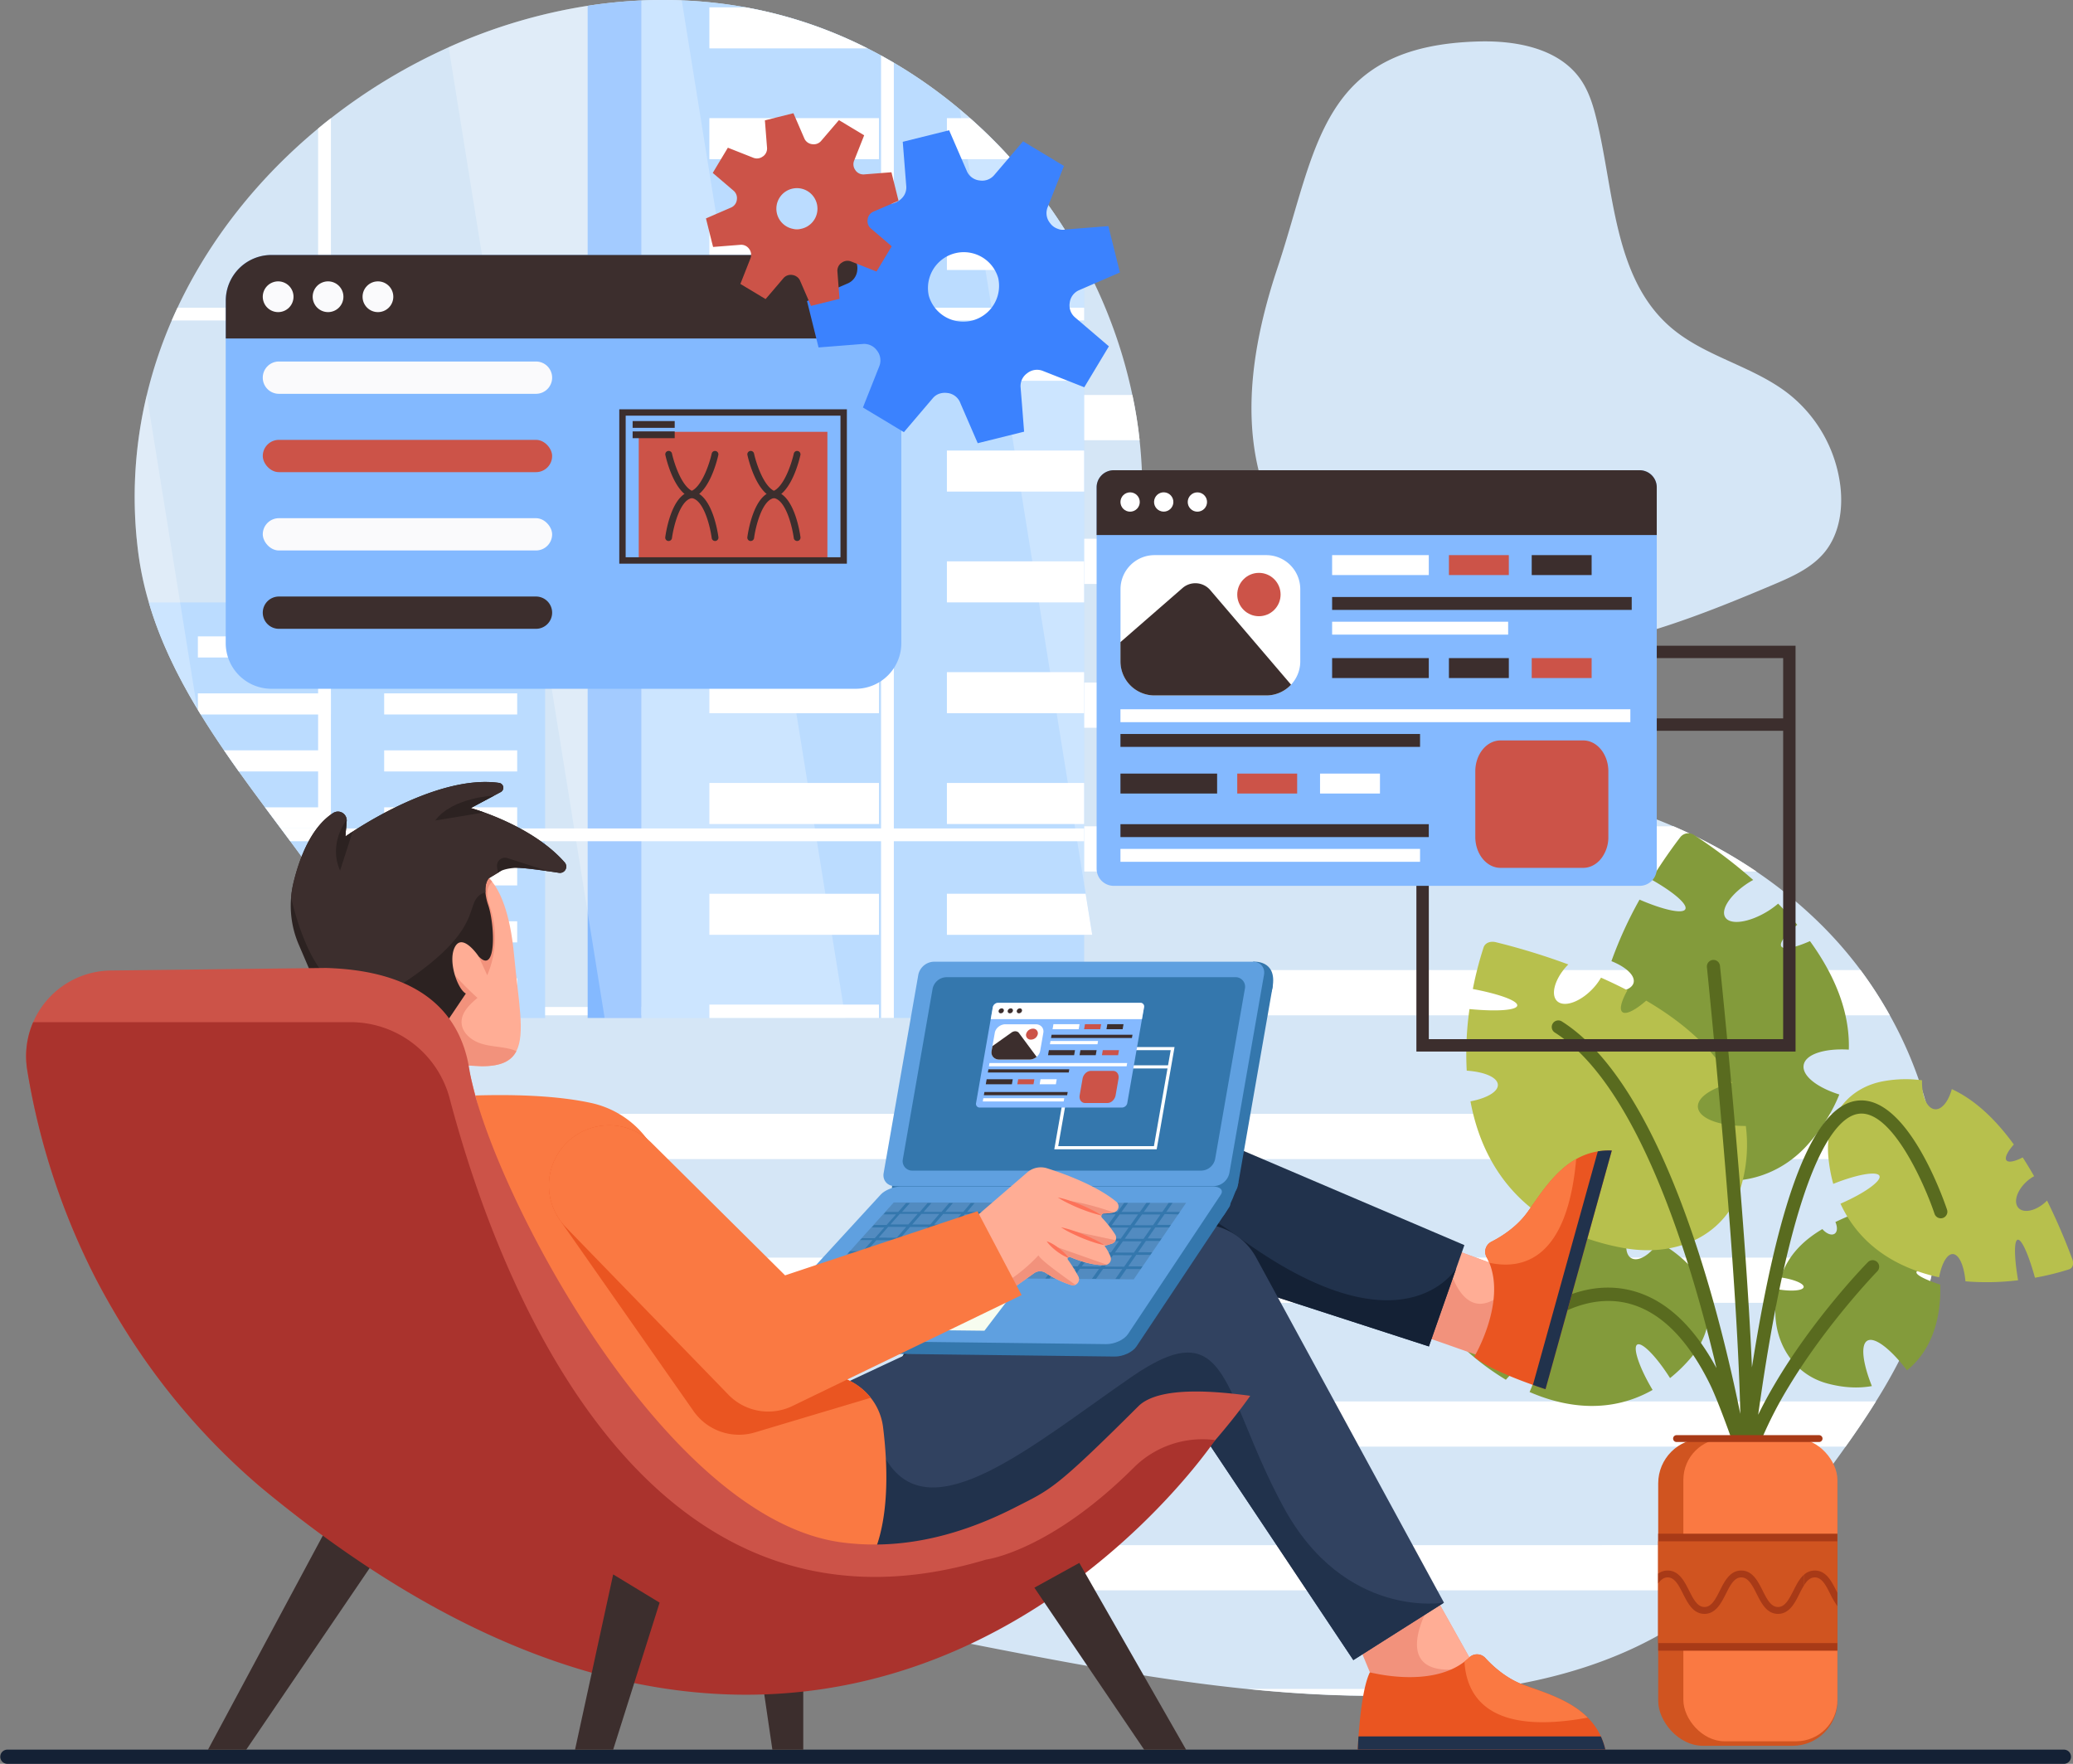 <svg id="Layer_1" data-name="Layer 1" xmlns="http://www.w3.org/2000/svg" viewBox="0 0 1696.14 1442.94"><rect x="0" y="0" width="1696.14" height="1442.94" fill="#808080" stroke="none"/><defs><style>.cls-1{fill:#142135;}.cls-2{fill:#d5e6f6;}.cls-3{fill:#fff;}.cls-4{fill:#bbdcff;}.cls-5{fill:#84b9ff;}.cls-6{opacity:0.25;}.cls-7{fill:#839b3b;}.cls-8{fill:#b7c04d;}.cls-9{fill:#596b1f;}.cls-10{fill:#d05420;}.cls-11{fill:#fa7942;}.cls-12{fill:#a83a17;}.cls-13{fill:#83b9ff;}.cls-14{fill:#3c2e2d;}.cls-15{fill:#fafafc;}.cls-16{fill:#cc5348;}.cls-17{fill:#f2927c;}.cls-18{fill:#ffad95;}.cls-19{fill:#21324c;}.cls-20{fill:#314260;}.cls-21{fill:#2c2221;}.cls-22{fill:#ea5521;}.cls-23{fill:#3477ad;}.cls-24{fill:#5fa0e0;}.cls-25{fill:#528bc0;}.cls-26{fill:#f7fcef;}.cls-27{fill:#fd7259;}.cls-28{fill:#aa332d;}.cls-29{fill:#3b82fe;}</style></defs><g id="Designing_UI-UX_Webpage" data-name="Designing UI-UX Webpage"><g id="Background"><path class="cls-1" d="M32.73,1596.47H1715.88a5.81,5.81,0,0,0,0-11.61H32.73a5.81,5.81,0,0,0,0,11.61Z" transform="translate(-26.93 -153.53)"/><path class="cls-2" d="M138.79,594.27c.29,3.08.63,6.16,1,9.25a259.84,259.84,0,0,0,4.93,27.75c1.18,5.08,2.5,10.09,4,15.07,6.66,22.75,16.11,44.48,27.4,65.55,3.86,7.23,7.95,14.38,12.21,21.47l.54.89c.76,1.26,1.52,2.52,2.3,3.77q3.35,5.44,6.82,10.86,6,9.3,12.29,18.49,5.92,8.67,12.08,17.27c7,9.82,14.2,19.59,21.45,29.35q5.76,7.77,11.56,15.51l1.31,1.75,7.78,10.46q7,9.42,13.92,18.89c1.43,2,2.85,3.93,4.26,5.89q2.32,3.21,4.62,6.43l3.5,5q3.52,5,7,10a618,618,0,0,1,36.54,59.25q3.64,6.87,7,13.83,2.46,5,4.76,10.16,1.41,3.1,2.75,6.23,1.46,3.38,2.82,6.78c1.52,3.71,2.95,7.45,4.32,11.22.63,1.7,1.23,3.41,1.82,5.12q3,8.53,5.39,17.27c.58,2,1.12,4.07,1.65,6.12,2,7.69,3.61,15.43,5,23.23q1.54,8.6,2.72,17.26c0,.13,0,.27.05.4,1.33,9.61,2.38,19.26,3.31,29q.39,4,.75,8c.28,3.08.55,6.15.82,9.23.85,9.79,1.68,19.58,2.63,29.35q.85,8.64,1.86,17.26c1,8.3,2.15,16.56,3.57,24.78.26,1.53.54,3.06.82,4.58q1.59,8.67,3.65,17.26l.27,1.11c.18.73.36,1.46.55,2.19.58,2.3,1.19,4.61,1.84,6.9q.71,2.47,1.44,4.95a269.74,269.74,0,0,0,13.1,34.43,295.39,295.39,0,0,0,26.6,46.2,338.24,338.24,0,0,0,30,37c30.11,32.28,66.47,59.42,105.27,80.62,2.39,1.31,4.8,2.6,7.21,3.86a594.21,594.21,0,0,0,76.47,33.13c62.89,22.42,129.21,36.1,195,48.84,66.15,12.82,132.8,25,199.78,31.78,44.46,4.52,89.07,6.68,133.78,5.1,20.69-.73,41.51-2.33,62.15-5.1,54.89-7.35,108.48-23,154.93-52.53a324.72,324.72,0,0,0,37.57-28.09,432.29,432.29,0,0,0,37.66-37c19.5-21.47,37.34-44.66,54.38-68.08q4.55-6.24,9-12.54c8.59-12.1,17-24.4,24.82-37a438.15,438.15,0,0,0,25.41-46.2,310.69,310.69,0,0,0,13.76-34.43q1.65-5,3.1-10c.18-.62.35-1.23.52-1.85a255.36,255.36,0,0,0,5.67-25.14,276.11,276.11,0,0,0,1.8-80.62,301.53,301.53,0,0,0-6.85-37,328.86,328.86,0,0,0-32-80.62,339.43,339.43,0,0,0-23.92-37A329.66,329.66,0,0,0,1515,908a369,369,0,0,0-51-41.47,410.79,410.79,0,0,0-67.84-37c-56.86-24.54-119.39-37.27-181.42-39.11-69.34-2.06-149.83,4-202-35.85q-3.51-2.68-6.86-5.66a117.38,117.38,0,0,1-14-14.8A119.16,119.16,0,0,1,978,711.89a138.8,138.8,0,0,1-8.44-22.13c-5.36-18.47-7.46-38.24-8.16-58.49-.43-12.22-.35-24.62-.17-37,.24-16.79.65-33.55.22-49.83Q961,529,959.35,513.65q-2-18.64-5.92-37a401.3,401.3,0,0,0-18-61q-2-5.25-4.16-10.44-3.91-9.47-8.31-18.72-2.9-6.12-6-12.14-5.67-11.08-12-21.81-3.5-5.94-7.19-11.77a427.47,427.47,0,0,0-43.32-57.07,417.7,417.7,0,0,0-33.88-33.58q-4.19-3.71-8.48-7.29a399.86,399.86,0,0,0-53.82-38q-5.17-3-10.46-5.93-5.49-3-11.07-5.83a371.84,371.84,0,0,0-35.66-15.76,361,361,0,0,0-64.14-17.81,374.58,374.58,0,0,0-52.16-5.69q-16.5-.66-33,.1a406.71,406.71,0,0,0-44,4.37A443.52,443.52,0,0,0,394,192.19a467.23,467.23,0,0,0-96.34,58.07q-5.3,4.11-10.46,8.41c-48.51,40.19-88.57,90.13-115.06,146.59q-2.44,5.17-4.71,10.44a369.85,369.85,0,0,0-20.41,61,356.47,356.47,0,0,0-8.25,117.61Z" transform="translate(-26.93 -153.53)"/><path class="cls-3" d="M905,476.66v37h54.39q-2-18.64-5.92-37Z" transform="translate(-26.93 -153.53)"/><path class="cls-3" d="M905,594.27v37h56.45c-.43-12.22-.35-24.62-.17-37Z" transform="translate(-26.93 -153.53)"/><path class="cls-3" d="M905,711.89v37H1005.9a117.38,117.38,0,0,1-14-14.8A119.16,119.16,0,0,1,978,711.89Z" transform="translate(-26.93 -153.53)"/><path class="cls-3" d="M905,829.5v37h559.09a410.79,410.79,0,0,0-67.84-37Z" transform="translate(-26.93 -153.53)"/><path class="cls-3" d="M348.78,977.33c.54,1.26,1.08,2.52,1.6,3.79.41,1,.82,2,1.22,3H1573.17a339.43,339.43,0,0,0-23.92-37H905v30.22Z" transform="translate(-26.93 -153.53)"/><path class="cls-3" d="M372.56,1064.73c1.33,9.61,2.38,19.26,3.31,29q.39,4,.75,8H1612a301.53,301.53,0,0,0-6.85-37Z" transform="translate(-26.93 -153.53)"/><path class="cls-3" d="M385.5,1182.34c.26,1.53.54,3.06.82,4.58q1.59,8.67,3.65,17.26l.27,1.11c.18.73.36,1.46.55,2.19.58,2.3,1.19,4.61,1.84,6.9q.71,2.47,1.44,4.95H1601q1.65-5,3.1-10c.18-.62.35-1.23.52-1.85a255.36,255.36,0,0,0,5.67-25.14Z" transform="translate(-26.93 -153.53)"/><path class="cls-3" d="M433.77,1300a338.24,338.24,0,0,0,30,37H1537c8.59-12.1,17-24.4,24.82-37Z" transform="translate(-26.93 -153.53)"/><path class="cls-3" d="M569.05,1417.57c2.39,1.31,4.8,2.6,7.21,3.86a594.21,594.21,0,0,0,76.47,33.13H1435.9a432.29,432.29,0,0,0,37.66-37Z" transform="translate(-26.93 -153.53)"/><path class="cls-3" d="M1047.47,1535.18c44.46,4.52,89.07,6.68,133.78,5.1,20.69-.73,41.51-2.33,62.15-5.1Z" transform="translate(-26.93 -153.53)"/><path class="cls-4" d="M551.77,153.94V986.33H911.5c.83-1.09,1.65-2.17,2.46-3.26q2.87-3.84,5.64-7.71H914V918.28h6.66l-5.39-33.57-1.27-7.9V374.4h3c-1-1.93-2-3.84-3-5.75q-7.56-14.22-16.19-27.83a427.47,427.47,0,0,0-43.32-57.07,417.7,417.7,0,0,0-33.88-33.58q-4.19-3.71-8.48-7.29a399.86,399.86,0,0,0-53.82-38q-5.17-3-10.46-5.93-5.49-3-11.07-5.83a371.84,371.84,0,0,0-35.66-15.76,361,361,0,0,0-64.14-17.81,374.58,374.58,0,0,0-52.16-5.69Q568.28,153.18,551.77,153.94Z" transform="translate(-26.93 -153.53)"/><path class="cls-5" d="M507.75,158.31v828h44V153.94A406.71,406.71,0,0,0,507.75,158.31Z" transform="translate(-26.93 -153.53)"/><path class="cls-3" d="M607.35,159.53V193.1H736.74a371.84,371.84,0,0,0-35.66-15.76,361,361,0,0,0-64.14-17.81Z" transform="translate(-26.93 -153.53)"/><rect class="cls-3" x="580.41" y="96.64" width="138.77" height="33.57"/><path class="cls-3" d="M801.7,250.17v33.58h52.75a417.7,417.7,0,0,0-33.88-33.58Z" transform="translate(-26.93 -153.53)"/><rect class="cls-3" x="580.41" y="187.29" width="138.77" height="33.57"/><path class="cls-3" d="M801.7,340.82V374.4H917c-1-1.93-2-3.84-3-5.75q-7.56-14.22-16.19-27.83Z" transform="translate(-26.93 -153.53)"/><rect class="cls-3" x="580.41" y="277.93" width="138.77" height="33.57"/><rect class="cls-3" x="774.76" y="277.93" width="112.26" height="33.57"/><rect class="cls-3" x="580.41" y="368.58" width="138.77" height="33.57"/><rect class="cls-3" x="774.76" y="368.58" width="112.26" height="33.57"/><rect class="cls-3" x="580.41" y="459.23" width="138.77" height="33.57"/><rect class="cls-3" x="774.76" y="459.23" width="112.26" height="33.57"/><rect class="cls-3" x="580.41" y="549.88" width="138.77" height="33.57"/><rect class="cls-3" x="774.76" y="549.87" width="112.26" height="33.58"/><rect class="cls-3" x="580.41" y="640.53" width="138.77" height="33.57"/><rect class="cls-3" x="774.76" y="640.52" width="112.26" height="33.57"/><rect class="cls-3" x="580.41" y="731.17" width="138.77" height="33.57"/><polygon class="cls-3" points="774.76 731.17 774.76 764.74 893.68 764.74 888.29 731.17 774.76 731.17"/><rect class="cls-3" x="580.41" y="821.82" width="138.77" height="10.97"/><path class="cls-3" d="M801.71,975.36v11H911.5c.83-1.09,1.65-2.17,2.46-3.26q2.87-3.84,5.64-7.71Z" transform="translate(-26.93 -153.53)"/><path class="cls-4" d="M148.68,646.34c8.95,30.55,22.92,59.27,39.61,87l.54.89c.76,1.26,1.52,2.52,2.3,3.77,6.07,9.89,12.47,19.66,19.11,29.35q5.92,8.67,12.08,17.27c7,9.82,14.2,19.59,21.45,29.35q6.4,8.64,12.87,17.26l7.78,10.46q7,9.42,13.92,18.89,4.47,6.15,8.88,12.32l3.5,5q3.52,5,7,10c16.26,23.64,31.28,47.81,43.59,73.08q2.46,5,4.76,10.16,3.42,7.54,6.47,15.23H472.93v-340Z" transform="translate(-26.93 -153.53)"/><rect class="cls-3" x="161.9" y="520.6" width="108.84" height="17.27"/><rect class="cls-3" x="314.33" y="520.6" width="108.84" height="17.27"/><path class="cls-3" d="M188.83,720.75v13.5c.76,1.26,1.52,2.52,2.3,3.77H297.67V720.75Z" transform="translate(-26.93 -153.53)"/><rect class="cls-3" x="314.33" y="567.22" width="108.84" height="17.27"/><path class="cls-3" d="M210.24,767.37q5.92,8.67,12.08,17.27h75.35V767.37Z" transform="translate(-26.93 -153.53)"/><rect class="cls-3" x="314.33" y="613.84" width="108.84" height="17.27"/><path class="cls-3" d="M243.77,814q6.4,8.64,12.87,17.26h41V814Z" transform="translate(-26.93 -153.53)"/><rect class="cls-3" x="314.33" y="660.45" width="108.84" height="17.27"/><path class="cls-3" d="M278.34,860.6q4.47,6.15,8.88,12.32l3.5,5h6.95V860.6Z" transform="translate(-26.93 -153.53)"/><rect class="cls-3" x="314.33" y="707.07" width="108.84" height="17.27"/><rect class="cls-3" x="314.33" y="753.68" width="108.84" height="17.27"/><path class="cls-3" d="M341.27,953.83v7.11q2.46,5,4.76,10.16H450.11V953.83Z" transform="translate(-26.93 -153.53)"/><g class="cls-6"><path class="cls-3" d="M139.79,603.52a265.73,265.73,0,0,0,8.89,42.82c8.95,30.55,22.92,59.27,39.61,87l-14-87L147,476.66A356.54,356.54,0,0,0,139.79,603.52Z" transform="translate(-26.93 -153.53)"/></g><g class="cls-6"><path class="cls-3" d="M394,192.19l34.24,213.07,1.67,10.44L467,646.34l5.93,36.91,23.78,148,1.69,10.46,9.35,58.21,13.89,86.41H718.57l-1.76-11-9.17-57.08-5.4-33.57-6.91-43-1.68-10.46-.58-3.62-5.4-33.57L678.5,737l-5.4-33.58-9.17-57.07-5.39-33.57-9.18-57.08L644,522.12,634.8,465l-5.4-33.57-2.53-15.77-1.68-10.44-5-30.86-5.4-33.58-30.05-187q-16.5-.66-33,.1a406.71,406.71,0,0,0-44,4.37A443.52,443.52,0,0,0,394,192.19Z" transform="translate(-26.93 -153.53)"/></g><g class="cls-6"><path class="cls-3" d="M812.09,242.88l1.17,7.29,5.4,33.58,9.17,57.07,5.4,33.58,5,30.86,1.67,10.44,2.54,15.77L847.79,465,857,522.12l5.4,33.57,9.17,57.08,5.4,33.57,9.17,57.07L891.49,737l9.17,57.07,5.4,33.57.58,3.62,1.68,10.46,5.64,35.1V374.4h3c-1-1.93-2-3.84-3-5.75q-7.56-14.22-16.19-27.83a427.47,427.47,0,0,0-43.32-57.07,417.7,417.7,0,0,0-33.88-33.58Q816.39,246.46,812.09,242.88Z" transform="translate(-26.93 -153.53)"/></g><path class="cls-3" d="M287.22,831.25H256.64l7.78,10.46h22.8v31.21l3.5,5q3.52,5,7,10V841.71H747.81V986.33h10.46V841.71H914V831.25H758.27V415.7H914V405.26H758.27V204.86q-5.17-3-10.46-5.93V405.26H297.68v-155q-5.3,4.11-10.46,8.41V405.26H172.16q-2.44,5.17-4.71,10.44H287.22ZM297.68,415.7H747.81V831.25H297.68Z" transform="translate(-26.93 -153.53)"/><path class="cls-2" d="M1124,641.76c48.13,39.26,114.25,50.91,176,44.24s120.39-29.87,177.6-54.06c15.65-6.61,31.92-13.81,42.56-27.06,11.7-14.6,14.72-34.6,12.63-53.19A113.83,113.83,0,0,0,1490,475.43c-29.4-22.82-68.9-30.24-96.86-54.8-46-40.41-45.47-110.34-60-169.83-2.77-11.36-6.31-22.77-13-32.36-17.61-25.25-52.16-31.78-82.93-31-130.58,3.29-132.52,87.64-165.11,185.45C1040.31,468.34,1034.61,568.87,1124,641.76Z" transform="translate(-26.93 -153.53)"/></g><g id="Plant_1" data-name="Plant 1"><path class="cls-7" d="M1363.64,957c.94-5.82-6.71-12.58-18.23-17.18a331.67,331.67,0,0,1,23-50.33c19.78,8.54,35.76,12,37.53,7.68C1407.62,893,1395.74,883,1378,873c9.57-15.51,18.36-27.55,23.56-34.34a8.4,8.4,0,0,1,11.52-2,426.45,426.45,0,0,1,48.34,36.75c-.77.42-1.55.81-2.32,1.28-15.26,9.28-24.52,22.28-20.69,29.05s19.29,4.73,34.54-4.54a70.71,70.71,0,0,0,8.87-6.43c5.33,5.48,10.58,11.26,15.62,17.3-9.43,7.89-14.75,14.63-13.07,17.6,1.79,3.17,11.08,1.23,23.49-4.23,19,26.2,32.79,56.5,31.78,88.76-20.22-1.21-36,3.93-37,13.07-1,8.6,11.33,18,29.22,23.63-5.14,12.9-13,26-24.13,39.08-28.29,33.3-73.29,41.07-111.11,19.19a153.8,153.8,0,0,1-23.41-16.5c19.17-17.08,31.85-34.1,28.47-38.37s-22.4,6.25-42.29,23.71l-.38.35c-27.66-33-29.81-73.18-21-111.34C1351.8,966.33,1362.62,963.27,1363.64,957Z" transform="translate(-26.93 -153.53)"/><path class="cls-7" d="M1279.45,1269.72c-4.59-1.59-12.69,3.64-20.41,12.54a211.17,211.17,0,0,1-34.42-25.88c14.12-13.9,22.28-25.07,19.41-26.92s-14.78,5.41-29.4,17.18a215.82,215.82,0,0,1-18.65-22c-1.82-2.49-.6-5.94,2.9-8.3a502.49,502.49,0,0,1,44.7-26.74,15,15,0,0,0,.23,1.6c2.2,10.81,9.23,18.53,15.55,16.88s9.16-11.78,6.58-22.32a31.1,31.1,0,0,0-2.2-6.08c5.41-2.47,11-4.83,16.57-7,3.24,6.4,6.76,10.36,9.33,9.72,2.73-.67,3.59-6.33,2.7-14,22.49-7.43,45.89-11.32,67.66-7.12-4.08,10.91-3.08,20.47,3.23,22.15,6,1.59,14.43-4.39,20.76-13.75a100.74,100.74,0,0,1,24.33,18.22c21.15,21.15,23,52,1.74,76.81a123.53,123.53,0,0,1-16.68,16.19c-11.11-17.52-22.72-29.42-26.72-27.47s1.09,18.09,12.21,36.79l.24.37c-33.93,19.21-69.85,15.11-100.68,1.69C1283.83,1280.77,1284.46,1271.44,1279.45,1269.72Z" transform="translate(-26.93 -153.53)"/><path class="cls-7" d="M1528,1162.82c2.38-1.57,2.46-5.54.66-9.59a227.9,227.9,0,0,1,25.3-10.34c4.43,7.19,9.72,12.39,12.23,11.36s1.12-7.36-2.47-14.55c9.84-3.06,18.45-5.27,23.61-6.5,2.86-.69,5.64,0,6.67,1.7a145.45,145.45,0,0,1,12.33,26.92c-.69-.09-1.38-.19-2.1-.25-13.44-1.25-24.19.82-25.14,4.6s8.56,8.59,22.49,10.64a87.3,87.3,0,0,0,9.29.84,144.09,144.09,0,0,1,2.64,14.93c-11.06-1-18.15-.47-18.53,1.64-.43,2.29,7,6.1,19.46,10.23.83,25.36-5.73,52.83-27.18,70.09-14.17-18.39-27-27.77-32.67-24.1-5.27,3.43-3.72,17.79,3.91,37-11.13,2-23.35,1.38-36.37-2.11-28.54-7.65-43.87-34.61-42.54-61.93a105,105,0,0,1,1.79-15.18c10.55,1.91,20.45,1.28,21.27-1.61s-7.93-6.54-18.53-8l-.2,0C1490,1180,1503,1167.89,1518,1159,1521.2,1162.69,1525.37,1164.52,1528,1162.82Z" transform="translate(-26.93 -153.53)"/><path class="cls-8" d="M1625.85,1179.64c4.66,1.4,8.17,10.37,9.23,22.1a211.73,211.73,0,0,0,43.06-.86c-3.33-19.54-3.42-33.37,0-33.2,3.25.17,8.83,13,13.81,31.13a215.41,215.41,0,0,0,28-6.92c2.93-1,4-4.47,2.5-8.43a501.73,501.73,0,0,0-20.63-47.82c-.36.39-.71.79-1.12,1.16-8.11,7.48-18.32,9.64-22.49,4.6s-.53-14.91,7.72-22a30.72,30.72,0,0,1,5.34-3.65c-3-5.17-6.07-10.32-9.36-15.37-6.37,3.3-11.54,4.45-13.25,2.44s.79-7.24,6-13c-13.9-19.17-30.62-36-50.74-45.33-3.06,11.24-9.46,18.4-15.56,16.08-5.76-2.19-9.14-12-8.81-23.29a100.49,100.49,0,0,0-30.39.55c-29.52,4.8-49.05,28.75-46.32,61.31a124.68,124.68,0,0,0,4.07,22.88c19.26-7.73,35.63-10.59,37.74-6.67s-11.46,14-31.42,22.7c-.14.07-.27.11-.41.17,16.3,35.42,47.84,53.1,80.69,60.23C1615.84,1186.05,1620.78,1178.11,1625.85,1179.64Z" transform="translate(-26.93 -153.53)"/><path class="cls-8" d="M1252.3,1039.78c-1.52-5.54-11.92-9.48-25.28-10.37a258.44,258.44,0,0,1,2.25-50.39c22.52,2.18,39.2,1,39.1-3.11-.11-3.94-15.45-9.35-36.35-13.3a289,289,0,0,1,8.78-34c1.2-3.64,5.34-5.42,10-4.3a546.2,546.2,0,0,1,59.35,18.22c-.53.52-1.07,1-1.58,1.59-10.12,11.26-13.26,24.34-6.85,29s19.9-.9,29.88-12.38a48,48,0,0,0,5.28-7.42c7.18,3.18,14.43,6.63,21.62,10.36-5,8.85-6.89,15.81-4,17.87,3,2.2,10.62-1.78,19.37-9.43,29,17,55.51,39.13,70.24,67.39-18.92,4.57-30.86,13.6-27.37,22.13,3.31,8.1,19.38,13.12,38.63,13a121.15,121.15,0,0,1-2.37,43.8c-9.55,41.73-49.64,65.09-98.78,55.85a196.78,196.78,0,0,1-32-8.76c11.33-23.75,15.93-44.69,10.54-47.76s-19.56,13.41-31.72,37.57c-.09.17-.16.33-.24.49-43.77-23.9-63.55-62.62-70.71-101.32C1244.44,1051.79,1254,1045.84,1252.3,1039.78Z" transform="translate(-26.93 -153.53)"/><path class="cls-9" d="M1283.65,1228.21c1.54-1.29,38.48-31.45,82.23-17.78,25.43,7.92,47.34,28.79,65.49,62.32-21.95-92.91-64.88-231.66-132.16-274.45a5.38,5.38,0,1,1,5.78-9.07c75,47.66,119.67,202.23,140.54,295.93,2,8.93,3.77,17.32,5.31,25-.14-7.89-.4-16.28-.75-25-4.77-127.85-26.29-337.61-26.54-340.33a5.37,5.37,0,1,1,10.68-1.12c1.12,10.73,20.66,201.44,26.15,328.39,22.48-142.94,51-214.56,86.68-218.22,40.27-4,69.71,79.62,72.94,89.19a5.39,5.39,0,0,1-10.22,3.44c-7.78-23.2-33.42-82-59.82-82a13,13,0,0,0-1.79.11c-18,1.86-50.64,34.64-79,220.87-1.22,8.18-2.47,16.64-3.69,25.43,4.12-8.47,8.64-16.79,13.41-24.86,31.77-54.08,73.91-97.54,76.38-100a5.36,5.36,0,1,1,7.68,7.49c-.58.61-40.81,42.11-72.08,93.71a331.6,331.6,0,0,0-22.39,43.22h-24.9c-1.75-5.07-11.68-32.54-17.41-44.22-17.53-35.76-38.73-57.71-63.44-65.45-38.08-11.94-71.9,15.49-72.22,15.78a5.39,5.39,0,0,1-6.89-8.29Z" transform="translate(-26.93 -153.53)"/><rect class="cls-10" x="1356.75" y="1176.86" width="146.63" height="251.33" rx="36.66"/><rect class="cls-11" x="1377.34" y="1176.86" width="126.04" height="247.63" rx="33.74"/><path class="cls-12" d="M1515.32,1333.19H1398.68a2.8,2.8,0,0,1,0-5.6h116.64a2.8,2.8,0,0,1,0,5.6Z" transform="translate(-26.93 -153.53)"/><rect class="cls-12" x="1356.74" y="1254.68" width="146.65" height="95.71"/><rect class="cls-10" x="1356.74" y="1260.9" width="146.65" height="83.26"/><path class="cls-12" d="M1530.29,1456.63v10.81a66.26,66.26,0,0,1-5.93-10.12c-3.47-6.89-6.75-13.37-12.54-13.37-3.79,0-6.53,2.78-8.9,6.62v-8.76a13.08,13.08,0,0,1,8.9-3.47c9.26,0,13.68,8.76,17.56,16.47C1529.7,1455.4,1530,1456,1530.29,1456.63Z" transform="translate(-26.93 -153.53)"/><path class="cls-12" d="M1502.92,1441.81v8.76a70.35,70.35,0,0,0-3.65,6.75c-3.88,7.71-8.3,16.47-17.56,16.47s-13.64-8.76-17.52-16.47c-3.47-6.89-6.75-13.37-12.55-13.37s-9.08,6.48-12.54,13.37c-3.93,7.71-8.31,16.47-17.57,16.47s-13.64-8.76-17.56-16.47c-3.47-6.89-6.75-13.37-12.55-13.37-3.19,0-5.61,2-7.75,4.88v-7.94a12.79,12.79,0,0,1,7.75-2.55c9.26,0,13.64,8.76,17.57,16.47,3.46,6.89,6.75,13.36,12.54,13.36s9.08-6.47,12.55-13.36c3.88-7.71,8.3-16.47,17.56-16.47s13.64,8.76,17.52,16.47c3.47,6.89,6.75,13.36,12.55,13.36s9.07-6.47,12.59-13.36C1496.67,1450.11,1499.18,1445,1502.92,1441.81Z" transform="translate(-26.93 -153.53)"/></g><g id="Popup_2" data-name="Popup 2"><path class="cls-13" d="M764.41,399.51V679.63A37.39,37.39,0,0,1,727,717h-478a37.39,37.39,0,0,1-37.39-37.4V399.51a37.39,37.39,0,0,1,37.39-37.39H727A37.39,37.39,0,0,1,764.41,399.51Z" transform="translate(-26.93 -153.53)"/><path class="cls-14" d="M764.41,399.51v30.94H211.67V399.51a37.39,37.39,0,0,1,37.39-37.39H727A37.39,37.39,0,0,1,764.41,399.51Z" transform="translate(-26.93 -153.53)"/><path class="cls-15" d="M465.48,475.69H255.14a13.21,13.21,0,0,1-13.21-13.21h0a13.21,13.21,0,0,1,13.21-13.21H465.48a13.21,13.21,0,0,1,13.21,13.21h0A13.21,13.21,0,0,1,465.48,475.69Z" transform="translate(-26.93 -153.53)"/><rect class="cls-16" x="215" y="359.83" width="236.76" height="26.42" rx="13.21"/><rect class="cls-15" x="215" y="423.91" width="236.76" height="26.42" rx="13.21"/><path class="cls-14" d="M465.48,667.94H255.14a13.2,13.2,0,0,1-13.21-13.2h0a13.2,13.2,0,0,1,13.21-13.21H465.48a13.2,13.2,0,0,1,13.21,13.21h0A13.2,13.2,0,0,1,465.48,667.94Z" transform="translate(-26.93 -153.53)"/><rect class="cls-16" x="522.62" y="353.26" width="154.37" height="103.25"/><path class="cls-14" d="M719.85,614.64H533.63V488.35H719.85Zm-181-5.24H714.61V493.59H538.87Z" transform="translate(-26.93 -153.53)"/><rect class="cls-14" x="517.62" y="344.46" width="34.42" height="5.54"/><rect class="cls-14" x="517.62" y="352.92" width="34.42" height="5.54"/><path class="cls-14" d="M612,596.1a2.76,2.76,0,0,1-2.74-2.41c-1.09-8.23-6-30.13-15.74-32.59-14.87-3.77-21.49-32.19-22.2-35.42a2.77,2.77,0,0,1,5.41-1.18c1.72,7.84,8.34,28.75,18.15,31.24,15,3.81,19.42,33.82,19.87,37.23a2.78,2.78,0,0,1-2.38,3.11Z" transform="translate(-26.93 -153.53)"/><path class="cls-14" d="M574,596.1l-.37,0a2.78,2.78,0,0,1-2.38-3.11c.45-3.41,4.84-33.42,19.87-37.23,9.82-2.49,16.43-23.4,18.15-31.24a2.77,2.77,0,0,1,5.41,1.18c-.71,3.23-7.32,31.65-22.2,35.42-9.69,2.46-14.64,24.36-15.74,32.59A2.76,2.76,0,0,1,574,596.1Z" transform="translate(-26.93 -153.53)"/><path class="cls-14" d="M679.14,596.1a2.76,2.76,0,0,1-2.74-2.41c-1.1-8.23-6-30.13-15.74-32.59-14.88-3.77-21.5-32.19-22.2-35.42a2.77,2.77,0,0,1,5.41-1.18c1.72,7.84,8.33,28.75,18.15,31.24,15,3.81,19.42,33.82,19.87,37.23a2.78,2.78,0,0,1-2.39,3.11Z" transform="translate(-26.93 -153.53)"/><path class="cls-14" d="M641.17,596.1l-.37,0a2.77,2.77,0,0,1-2.38-3.11c.45-3.41,4.83-33.42,19.87-37.23,9.83-2.5,16.43-23.4,18.15-31.24a2.77,2.77,0,0,1,5.41,1.18c-.71,3.23-7.33,31.65-22.2,35.42-9.69,2.46-14.65,24.36-15.74,32.59A2.77,2.77,0,0,1,641.17,596.1Z" transform="translate(-26.93 -153.53)"/><circle class="cls-15" cx="254.51" cy="396.29" r="12.58" transform="translate(-159.21 -25.97) rotate(-22.5)"/><circle class="cls-15" cx="295.34" cy="396.29" r="12.58" transform="translate(-156.1 -10.35) rotate(-22.5)"/><circle class="cls-15" cx="336.16" cy="396.29" r="12.58" transform="translate(-208.69 200.24) rotate(-45)"/></g><g id="Popup_1" data-name="Popup 1"><path class="cls-14" d="M1485.92,691.91v311.73H1196V691.91h290m10.14-10.14H1185.83v332h310.23v-332Z" transform="translate(-26.93 -153.53)"/><rect class="cls-14" x="1161.89" y="587.69" width="298.99" height="10.14"/><path class="cls-5" d="M1382.5,552.21v312a14,14,0,0,1-14,14H938.19a14,14,0,0,1-14-14v-312a14,14,0,0,1,14-14H1368.5A14,14,0,0,1,1382.5,552.21Z" transform="translate(-26.93 -153.53)"/><path class="cls-3" d="M1090.82,635.52v59.07A27.89,27.89,0,0,1,1063,722.46h-91.4a27.86,27.86,0,0,1-27.86-27.87V635.52a27.86,27.86,0,0,1,27.86-27.86H1063A27.86,27.86,0,0,1,1090.82,635.52Z" transform="translate(-26.93 -153.53)"/><path class="cls-16" d="M1342.9,784.56V838.2a28.54,28.54,0,0,1-5.58,17.3c-3.75,4.93-9.1,8-15,8h-67.66c-11.39,0-20.63-11.33-20.63-25.31V784.56c0-14,9.24-25.3,20.63-25.3h67.66C1333.67,759.26,1342.9,770.58,1342.9,784.56Z" transform="translate(-26.93 -153.53)"/><path class="cls-14" d="M1083.28,713.64a27.7,27.7,0,0,1-20.32,8.82h-91.4A27.86,27.86,0,0,1,943.7,694.6V678.82c18-15.7,38.28-33.33,50.82-44.27a16,16,0,0,1,22.59,1.66Z" transform="translate(-26.93 -153.53)"/><circle class="cls-16" cx="1056.99" cy="639.91" r="17.73" transform="translate(-169.83 781.3) rotate(-45)"/><path class="cls-14" d="M1382.5,552.21v39H924.19v-39a14,14,0,0,1,14-14H1368.5A14,14,0,0,1,1382.5,552.21Z" transform="translate(-26.93 -153.53)"/><circle class="cls-3" cx="951.6" cy="564.21" r="7.9" transform="translate(-170.41 253.58) rotate(-22.5)"/><circle class="cls-3" cx="979.12" cy="564.21" r="7.9" transform="translate(178.12 1233.98) rotate(-76.72)"/><circle class="cls-3" cx="1006.64" cy="564.21" r="7.9" transform="translate(-131.05 723.53) rotate(-45)"/><rect class="cls-3" x="1089.95" y="454.13" width="79.09" height="16.31"/><rect class="cls-16" x="1185.51" y="454.13" width="49.02" height="16.31"/><rect class="cls-14" x="1253.26" y="454.13" width="49.02" height="16.31"/><rect class="cls-14" x="1089.95" y="538.38" width="79.09" height="16.31"/><rect class="cls-14" x="1185.51" y="538.38" width="49.02" height="16.31"/><rect class="cls-16" x="1253.26" y="538.38" width="49.02" height="16.31"/><rect class="cls-14" x="916.76" y="632.85" width="79.09" height="16.31"/><rect class="cls-16" x="1012.32" y="632.85" width="49.02" height="16.31"/><rect class="cls-3" x="1080.07" y="632.85" width="49.02" height="16.31"/><rect class="cls-14" x="916.76" y="674.24" width="252.28" height="10.55"/><rect class="cls-3" x="916.76" y="694.46" width="245.13" height="10.55"/><rect class="cls-3" x="916.76" y="580.23" width="417.21" height="10.55"/><rect class="cls-14" x="916.76" y="600.45" width="245.13" height="10.55"/><rect class="cls-14" x="1089.95" y="488.39" width="245.13" height="10.55"/><rect class="cls-3" x="1089.95" y="508.61" width="144.02" height="10.55"/></g><g id="Human"><path class="cls-17" d="M1263,1192.78a40.18,40.18,0,0,1-.59,13.13c-6.94,32.67-28.26,55.69-28.26,55.69L1195,1247.85l15.12-67.67h0l1.41-6.25Z" transform="translate(-26.93 -153.53)"/><path class="cls-18" d="M1263,1192.78a40.18,40.18,0,0,1-.59,13.13c-40.78,43.13-52.29-25.73-52.29-25.73h0l1.41-6.25Z" transform="translate(-26.93 -153.53)"/><path class="cls-19" d="M1225.1,1172.13l-6.67,19L1196.07,1255l-232.55-75.35s-4.94,31.06-16,71.13c-19.27,70-57.17,167.57-119.86,175-98.57,11.64-96.46-94.47-96.46-94.47L861.9,1070.76A52.5,52.5,0,0,1,929.44,1046Z" transform="translate(-26.93 -153.53)"/><path class="cls-1" d="M1218.43,1191.17,1196.07,1255l-232.55-75.35s-4.94,31.06-16,71.13l-78.36-20.49-8.58-21.48s43.34-143.68,178.83-43.92S1218.43,1191.17,1218.43,1191.17Z" transform="translate(-26.93 -153.53)"/><path class="cls-17" d="M1229.15,1509.4a40.11,40.11,0,0,1-9,9.58c-26.55,20.26-72.37,2.59-72.37,2.59l-6.1-14.68,55.55-41.49v0l5.13-3.82Z" transform="translate(-26.93 -153.53)"/><path class="cls-18" d="M1229.15,1509.4a40.11,40.11,0,0,1-9,9.58c-59,6.16-22.92-53.58-22.92-53.58v0l5.13-3.82Z" transform="translate(-26.93 -153.53)"/><path class="cls-20" d="M1208.4,1464.61l-74.17,47L998.55,1308.28s-174.65,160.8-259.19,108.8c-14.7-9-24.82-19-31.49-29.28-31.61-48.76,14.41-104.65,14.41-104.65l264.11-123.33a52.51,52.51,0,0,1,68.33,22.47Z" transform="translate(-26.93 -153.53)"/><path class="cls-19" d="M1208.4,1464.61l-74.17,47L998.55,1308.28s-174.65,160.8-259.19,108.8c-14.7-9-24.82-19-31.49-29.28,9.22-37.84,24.09-73.14,44.28-39.91,36.28,59.7,119.76-12.21,200.44-67.85s73.84,12.77,124.2,105.84S1208.4,1464.61,1208.4,1464.61Z" transform="translate(-26.93 -153.53)"/><path class="cls-11" d="M684.16,1464.58c-99.9,2.72-468.95-214.38-455.38-393.49,0,0,186.39-36,281.88-15.24a77.65,77.65,0,0,1,50.58,36.87c27.5,47.33,97,158.42,161,190.43A50.32,50.32,0,0,1,739.36,1297a48.2,48.2,0,0,1,10.09,24C755.61,1370.25,757.39,1462.58,684.16,1464.58Z" transform="translate(-26.93 -153.53)"/><path class="cls-18" d="M447.56,934.83c3.49,37.49,9.29,64.21,1.88,78.6-4.26,8.25-12.84,12.45-28.68,12.32l-11.09-.55,9.14,36.46-98.31,12.4L315,1030s-90.2-237,107.4-161.4c0,0,3.09,1.14,7.16,6.16C435.73,882.45,444.24,899.19,447.56,934.83Z" transform="translate(-26.93 -153.53)"/><path class="cls-17" d="M449.44,1013.43c-4.26,8.25-12.84,12.45-28.68,12.32l-11.09-.55,9.14,36.46-98.31,12.4L315,1030s-90.2-237,107.4-161.4c0,0,3.09,1.14,7.16,6.16a13.32,13.32,0,0,0-3.92,8.9c-.23,5.08,1.7,10,3.14,14.83a78.5,78.5,0,0,1-3.2,52.83l-10-21.69c-1.27-2.76-2.66-5.65-5.18-7.35-3-2-6.89-1.93-10.49-1.61-3.37.3-6.82.76-9.79,2.37s-5.39,4.63-5.37,8c0,3.15,2,5.89,4,8.33a273.63,273.63,0,0,0,28.84,30.51c-6.36,5.35-13.27,11.91-13,20.21.27,7.85,7.21,14,14.59,16.69s15.41,2.82,23.09,4.42A34.2,34.2,0,0,1,449.44,1013.43Z" transform="translate(-26.93 -153.53)"/><path class="cls-21" d="M484.3,867.56c-16.05-2.48-42.2-6.08-45.23-3.64a44,44,0,0,1-4.71,3.59L426.94,872s-3.35,3-2.8,11.4A42.62,42.62,0,0,0,426.42,894c5.55,16.6,6.82,57.51-7.91,41.85,0,0-12.79-19.13-19.16-8s1.8,34.8,8.74,38.47l-12.79,19a45.7,45.7,0,0,1-26.23,18.69l-57.8,15.31-39.94-93.14A80.37,80.37,0,0,1,267,875.9c4.87-20.28,14.4-45.69,32.58-57.31a7.17,7.17,0,0,1,11,6.67l-1.08,12.62S381.72,786.41,435.3,794a4,4,0,0,1,1.35,7.49l-24.58,13.09S461.8,828.08,489,859.1A5.16,5.16,0,0,1,484.3,867.56Z" transform="translate(-26.93 -153.53)"/><path class="cls-14" d="M484.3,867.56c-16.05-2.48-42.2-6.08-45.23-3.64a44,44,0,0,1-4.71,3.59L426.94,872s-3.35,3-2.8,11.4c-20.2,7,4.52,26.23-65.69,73.35-57.55,38.63-83.07-25.6-93.33-68.89A79.62,79.62,0,0,1,267,875.9c4.87-20.28,14.4-45.69,32.58-57.31a7.17,7.17,0,0,1,11,6.67l-1.08,12.62S381.72,786.41,435.3,794a4,4,0,0,1,1.35,7.49l-24.58,13.09S461.8,828.08,489,859.1A5.16,5.16,0,0,1,484.3,867.56Z" transform="translate(-26.93 -153.53)"/><path class="cls-21" d="M310.62,824.09s-15.46,19.26-5.44,41.63l10.27-31.83-5.92,4Z" transform="translate(-26.93 -153.53)"/><path class="cls-21" d="M431.25,804.36s-34.2,1.35-48.22,20.41l40-6.62-11-3.57Z" transform="translate(-26.93 -153.53)"/><path class="cls-21" d="M475.83,866.29l-33.72-10.76a6.55,6.55,0,0,0-8.47,7.23l.72,4.75S442.59,859.15,475.83,866.29Z" transform="translate(-26.93 -153.53)"/><path class="cls-22" d="M739.36,1297l-94.78,28.35a45.42,45.42,0,0,1-50.22-17.48L484.81,1151.31A49.21,49.21,0,0,1,556,1084.87a77.48,77.48,0,0,1,5.22,7.85c27.5,47.33,97,158.42,161,190.43A50.32,50.32,0,0,1,739.36,1297Z" transform="translate(-26.93 -153.53)"/><path class="cls-23" d="M1027,1134H766c-6,0-10.1-4.78-9.07-10.67L785.3,961.1a13.42,13.42,0,0,1,12.79-10.67h261c6,0,10.09,4.78,9.06,10.67l-28.36,162.23A13.43,13.43,0,0,1,1027,1134Z" transform="translate(-26.93 -153.53)"/><path class="cls-23" d="M939,1263.28l-282.12-3.45c-6.35-.08-8.16-3.77-4.08-8.21L754.49,1140.9c3.35-3.64,10.71-6.58,16.47-6.58h255.25c6,0,9,3,6.46,6.76l-75.93,114C953.69,1259.68,945.75,1263.36,939,1263.28Z" transform="translate(-26.93 -153.53)"/><path class="cls-23" d="M1040.24,1120.61s-4.11,15.28-11.46,26.3-9.56-13.15-9.56-13.15l12.45-13.15Z" transform="translate(-26.93 -153.53)"/><path class="cls-23" d="M1052.14,940.27s20-2,16,20.83S1052.14,940.27,1052.14,940.27Z" transform="translate(-26.93 -153.53)"/><path class="cls-24" d="M1020,1123.84h-261c-6,0-10.1-4.77-9.07-10.67l28.37-162.23a13.42,13.42,0,0,1,12.8-10.67h261c6,0,10.09,4.78,9.06,10.67l-28.36,162.23A13.41,13.41,0,0,1,1020,1123.84Z" transform="translate(-26.93 -153.53)"/><path class="cls-23" d="M1009.88,1111.17H773.66a7.78,7.78,0,0,1-8-9.41L790,962.36a11.84,11.84,0,0,1,11.29-9.42h236.22a7.79,7.79,0,0,1,8,9.42l-24.37,139.4A11.84,11.84,0,0,1,1009.88,1111.17Z" transform="translate(-26.93 -153.53)"/><g id="Popup_1-2" data-name="Popup 1"><path class="cls-3" d="M984.8,1012.63l-13.73,78.54h-78.3l13.74-78.54H984.8m3.19-2.55H904.21l-.44,2.55L890,1091.17l-.44,2.56h83.77l.45-2.56,13.73-78.54.45-2.55Z" transform="translate(-26.93 -153.53)"/><polygon class="cls-3" points="955.76 874.08 875.02 874.08 875.47 871.52 956.21 871.52 955.76 874.08"/><path class="cls-5" d="M963,977.44l-13.75,78.61a4.53,4.53,0,0,1-4.39,3.53H828.69a3,3,0,0,1-3.17-3.53l13.75-78.61a4.54,4.54,0,0,1,4.4-3.53h116.2A3,3,0,0,1,963,977.44Z" transform="translate(-26.93 -153.53)"/><path class="cls-3" d="M880.59,998.43l-2.6,14.88a8.24,8.24,0,0,1-2.87,4.8,9.18,9.18,0,0,1-5.88,2.22H844.56c-4.16,0-7-3.14-6.3-7l2.61-14.88c.67-3.88,4.59-7,8.75-7H874.3C878.45,991.41,881.27,994.55,880.59,998.43Z" transform="translate(-26.93 -153.53)"/><path class="cls-16" d="M942.1,1036l-2.36,13.52a8.32,8.32,0,0,1-2.27,4.36,6.36,6.36,0,0,1-4.42,2H914.78c-3.07,0-5.07-2.86-4.45-6.38l2.36-13.52c.62-3.52,3.61-6.37,6.69-6.37h18.27C940.72,1029.6,942.72,1032.45,942.1,1036Z" transform="translate(-26.93 -153.53)"/><path class="cls-14" d="M875.12,1018.11a9.18,9.18,0,0,1-5.88,2.22H844.56c-4.16,0-7-3.14-6.3-7l.7-4c5.57-4,11.81-8.4,15.67-11.16,2.06-1.47,4.77-1.28,6,.42Z" transform="translate(-26.93 -153.53)"/><path class="cls-16" d="M876.06,999.53a5.76,5.76,0,0,1-5.57,4.47,3.79,3.79,0,0,1-4-4.47,5.75,5.75,0,0,1,5.57-4.47A3.79,3.79,0,0,1,876.06,999.53Z" transform="translate(-26.93 -153.53)"/><path class="cls-3" d="M963,977.44l-1.72,9.82H837.55l1.72-9.82a4.54,4.54,0,0,1,4.4-3.53h116.2A3,3,0,0,1,963,977.44Z" transform="translate(-26.93 -153.53)"/><path class="cls-14" d="M848.27,980.46a2.56,2.56,0,0,1-2.48,2,1.68,1.68,0,0,1-1.78-2,2.56,2.56,0,0,1,2.48-2A1.68,1.68,0,0,1,848.27,980.46Z" transform="translate(-26.93 -153.53)"/><path class="cls-14" d="M855.71,980.46a2.57,2.57,0,0,1-2.48,2,1.69,1.69,0,0,1-1.79-2,2.56,2.56,0,0,1,2.48-2A1.69,1.69,0,0,1,855.71,980.46Z" transform="translate(-26.93 -153.53)"/><path class="cls-14" d="M863.14,980.46a2.56,2.56,0,0,1-2.48,2,1.69,1.69,0,0,1-1.79-2,2.57,2.57,0,0,1,2.48-2A1.69,1.69,0,0,1,863.14,980.46Z" transform="translate(-26.93 -153.53)"/><polygon class="cls-3" points="882.57 841.98 861.21 841.98 861.93 837.87 883.29 837.87 882.57 841.98"/><polygon class="cls-16" points="900.25 841.98 887.01 841.98 887.73 837.87 900.97 837.87 900.25 841.98"/><polygon class="cls-14" points="918.55 841.98 905.31 841.98 906.03 837.87 919.27 837.87 918.55 841.98"/><polygon class="cls-14" points="878.86 863.21 857.5 863.21 858.22 859.1 879.58 859.1 878.86 863.21"/><polygon class="cls-14" points="896.54 863.21 883.3 863.21 884.02 859.1 897.26 859.1 896.54 863.21"/><polygon class="cls-16" points="914.84 863.21 901.6 863.21 902.32 859.1 915.55 859.1 914.84 863.21"/><polygon class="cls-14" points="827.93 887.01 806.57 887.01 807.29 882.9 828.65 882.9 827.93 887.01"/><polygon class="cls-16" points="845.61 887.01 832.38 887.01 833.09 882.9 846.33 882.9 845.61 887.01"/><polygon class="cls-3" points="863.91 887.01 850.67 887.01 851.39 882.9 864.63 882.9 863.91 887.01"/><polygon class="cls-14" points="873.13 895.99 805 895.99 805.46 893.33 873.59 893.33 873.13 895.99"/><polygon class="cls-3" points="870.3 901.08 804.11 901.08 804.57 898.42 870.77 898.42 870.3 901.08"/><polygon class="cls-3" points="921.8 872.3 809.14 872.3 809.61 869.65 922.27 869.65 921.8 872.3"/><polygon class="cls-14" points="874.44 877.4 808.25 877.4 808.72 874.74 874.91 874.74 874.44 877.4"/><polygon class="cls-14" points="926.15 849.16 859.96 849.16 860.42 846.51 926.61 846.51 926.15 849.16"/><polygon class="cls-3" points="897.96 854.26 859.06 854.26 859.53 851.6 898.42 851.6 897.96 854.26"/></g><path class="cls-24" d="M932.11,1253.12,650,1249.68c-6.35-.08-8.16-3.77-4.08-8.21l101.65-110.72c3.35-3.65,10.71-6.58,16.47-6.58h255.25c6,0,9,3,6.46,6.75l-75.92,114C946.76,1249.53,938.82,1253.21,932.11,1253.12Z" transform="translate(-26.93 -153.53)"/><polygon class="cls-25" points="927.61 1046.61 676.26 1044.8 731.26 983.7 970.47 984.01 927.61 1046.61"/><polygon class="cls-26" points="805.47 1088.62 728.23 1087.74 756.24 1053.81 831.51 1054.41 805.47 1088.62"/><path class="cls-23" d="M990.94,1147l1.4-2-11.16,0,5.14-7.4H983.1l-5.16,7.39-15.12,0,5.25-7.38h-3.21l-5.27,7.38-15.07,0,5.36-7.37h-3.2l-5.38,7.37-15,0,5.47-7.36h-3.18l-5.49,7.35-15,0,5.58-7.34h-3.17l-5.61,7.34-14.91,0,5.69-7.33h-3.16l-5.71,7.33-14.87,0,5.8-7.32H874.6l-5.82,7.32-14.82,0,5.91-7.31h-3.14l-5.93,7.3-14.76,0,6-7.29h-3.13l-6,7.3-14.71,0,6.12-7.28h-3.12l-6.14,7.28-14.67,0,6.23-7.27h-3.11l-6.24,7.26-14.62,0,6.33-7.26h-3.1l-6.35,7.25-14.56,0,6.44-7.24H768.3l-6.46,7.24-10.16,0-1.79,2,10.18,0-7.71,8.66-10.25,0-1.82,2,10.26,0-7.86,8.82-10.33,0L730.5,1168l10.35,0-8,9-10.43,0-1.89,2.1,10.44.06-8.17,9.16-10.51-.06-1.94,2.14,10.54.07-7.09,8,3.24,0,7.07-8,15.11.1-7,8,3.25,0,7-8,15.16.1-6.86,8,3.26,0,6.84-8,15.21.1-6.74,8,3.27,0,6.73-8,15.27.1-6.63,8,3.28,0,6.62-8,15.32.1-6.52,8,3.3,0,6.5-8,15.37.1-6.4,8,3.32,0,6.37-8,15.43.1-6.28,8.06,3.33,0,6.26-8.06,15.48.1-6.16,8.07,3.34,0,6.14-8.08,15.54.1-6,8.09,3.35,0,6-8.09,15.59.1-5.92,8.11,3.36,0,5.9-8.11,15.66.1-5.8,8.13,3.37,0,5.78-8.13,15.71.11-5.68,8.13,3.39,0,5.65-8.14,11.59.07,1.51-2.2-11.57-.07,6.51-9.38,11.49.06,1.48-2.15-11.47-.06,6.39-9.2,11.38,0,1.45-2.11-11.37,0,6.27-9,11.27,0,1.42-2.07-11.25,0,6.14-8.84Zm-249.85,41.44-15.08-.1,8.15-9.17,15,.08Zm9.89-11.3-15-.07,8-9,14.84.07Zm9.69-11.07-14.81-.06,7.83-8.83,14.72,0Zm9.51-10.87-14.69,0,7.69-8.66,14.59,0Zm-10.73,33.35-15.13-.09,8-9.19,15,.08Zm9.73-11.31-15-.08,7.86-9,14.89.06Zm9.53-11.1-14.87-.06,7.72-8.84,14.76,0Zm9.36-10.89-14.74,0,7.56-8.67,14.64,0Zm-10.19,33.42-15.19-.1,7.88-9.2,15.08.08Zm9.56-11.34-15.05-.08,7.73-9,14.94.06Zm9.38-11.12-14.92-.06,7.58-8.85,14.81,0Zm9.19-10.9-14.79,0,7.44-8.68,14.69,0Zm-9.64,33.47-15.24-.09,7.75-9.22,15.13.08Zm9.4-11.36-15.11-.07,7.6-9,15,.07Zm9.21-11.13-15-.06,7.46-8.87,14.86,0Zm9-10.93-14.84,0,7.31-8.7,14.74,0Zm-9.09,33.54-15.3-.1,7.62-9.24,15.18.08Zm9.23-11.38-15.16-.08,7.47-9.06,15,.07Zm9.05-11.16-15-.06,7.33-8.89,14.91,0Zm8.88-10.94-14.89-.05,7.19-8.71,14.79,0ZM833.55,1189l-15.35-.09,7.48-9.26,15.24.08Zm9.07-11.4-15.22-.08,7.34-9.07,15.1.06Zm8.89-11.18-15.08-.06,7.2-8.9,15,0Zm8.72-11-15,0,7.06-8.74,14.84,0Zm-8,33.66-15.4-.1,7.34-9.27,15.3.08Zm8.9-11.42-15.27-.08,7.21-9.09,15.15.06Zm8.72-11.2-15.13-.06,7.07-8.92,15,0Zm8.56-11-15,0,6.93-8.75,14.89,0ZM871,1189.23l-15.46-.1,7.21-9.29,15.34.08Zm8.73-11.45-15.32-.08,7.07-9.1,15.21.06Zm8.56-11.22-15.19-.06,6.94-8.93,15.07,0Zm8.39-11-15,0,6.81-8.77,14.94,0Zm-6.86,33.78-15.51-.09,7.07-9.31,15.4.08Zm8.56-11.46L883,1177.8l6.93-9.13,15.27.07Zm8.39-11.24-15.23-.06,6.8-8.95,15.13,0Zm8.23-11-15.1,0,6.67-8.78,15,0Zm-6.29,33.84-15.57-.1,6.94-9.32,15.45.08ZM917.1,1178l-15.43-.08,6.8-9.15,15.32.07Zm8.23-11.27-15.29-.06,6.66-9,15.18,0Zm8.06-11-15.15,0,6.54-8.8,15,0Zm-5.72,33.91-15.62-.1,6.79-9.34,15.51.08Zm8.22-11.51L920.4,1178l6.67-9.16,15.37.07Zm8.05-11.28-15.34-.06,6.53-9,15.24,0Zm7.9-11.06-15.2,0,6.4-8.81,15.1,0Zm-5.14,34-15.68-.1,6.66-9.36,15.56.08Zm8-11.53-15.54-.08,6.53-9.18,15.42.07Zm7.89-11.3-15.4-.07,6.4-9,15.28,0Zm7.73-11.09-15.26,0,6.27-8.83,15.15,0Z" transform="translate(-26.93 -153.53)"/><path class="cls-18" d="M802.42,1209.86l.57.23,12.43,4.93a37.6,37.6,0,0,0,35.66-4.31l22-15.64a8.35,8.35,0,0,1,4.27-1.53,8.57,8.57,0,0,1,5.3,1.4,84.79,84.79,0,0,0,20.63,9.83,5,5,0,0,0,6-7,121,121,0,0,0-8.55-13.7,1.4,1.4,0,0,1-.15-1.41,1.43,1.43,0,0,1,1.89-.76c14.79,6.1,23.9,6.87,28.9,6.46a5.08,5.08,0,0,0,1.11-.22,5,5,0,0,0,3.18-6.34,38.92,38.92,0,0,0-5-9.08l5.92-1.76a4.94,4.94,0,0,0,3.15-2.8,5,5,0,0,0-.3-4.65,91.11,91.11,0,0,0-10.8-13.72,2,2,0,0,1-.56-1.56,2.1,2.1,0,0,1,2.08-2,44.5,44.5,0,0,0,8-.85,5,5,0,0,0,2.16-8.74c-16.06-13.3-42.65-22.92-56.62-27.36a17,17,0,0,0-16.27,3.35l-60.36,52.12Z" transform="translate(-26.93 -153.53)"/><path class="cls-17" d="M930.17,1146.22a44.5,44.5,0,0,0,8-.85s-23.62-8.47-39.73-9.79l29.67,12.62A2.1,2.1,0,0,1,930.17,1146.22Z" transform="translate(-26.93 -153.53)"/><path class="cls-17" d="M900.35,1159.74l31.36,12.64,4.89-1.45a4.94,4.94,0,0,0,3.15-2.8Z" transform="translate(-26.93 -153.53)"/><path class="cls-17" d="M887.8,1172.37l12.81,10.26a1.43,1.43,0,0,1,1.89-.76c14.79,6.1,23.9,6.87,28.9,6.46a5.08,5.08,0,0,0,1.11-.22Z" transform="translate(-26.93 -153.53)"/><path class="cls-17" d="M803,1210.09l12.43,4.93a37.6,37.6,0,0,0,35.66-4.31l22-15.64a8.35,8.35,0,0,1,4.27-1.53,8.57,8.57,0,0,1,5.3,1.4,84.79,84.79,0,0,0,20.63,9.83,5,5,0,0,0,3.6-.17c-11-7.66-28.72-20.47-30.29-24.13,0,0-32.51,36.64-61.14,30.22A31.5,31.5,0,0,0,803,1210.09Z" transform="translate(-26.93 -153.53)"/><path class="cls-27" d="M928.17,1147.76a76.48,76.48,0,0,0-8.48-4.78q-4.34-2.14-8.8-4c-3-1.23-6-2.33-9.06-3.34a75.49,75.49,0,0,0-9.39-2.54,75.46,75.46,0,0,0,8.47,4.78q4.33,2.14,8.81,4c3,1.22,6,2.33,9.06,3.34A77.27,77.27,0,0,0,928.17,1147.76Z" transform="translate(-26.93 -153.53)"/><path class="cls-27" d="M930.81,1172.21a78,78,0,0,0-8.48-4.77q-4.33-2.14-8.8-4t-9.06-3.34a75.93,75.93,0,0,0-9.39-2.53,77.06,77.06,0,0,0,8.47,4.78c2.89,1.42,5.82,2.76,8.8,4s6,2.33,9.07,3.33A75,75,0,0,0,930.81,1172.21Z" transform="translate(-26.93 -153.53)"/><path class="cls-27" d="M901.36,1182.65a28.24,28.24,0,0,0-3.78-4.4,49.63,49.63,0,0,0-9-6.86,28.74,28.74,0,0,0-5.26-2.45,28.24,28.24,0,0,0,3.78,4.4,47.28,47.28,0,0,0,4.32,3.69,46.2,46.2,0,0,0,4.72,3.16A28.38,28.38,0,0,0,901.36,1182.65Z" transform="translate(-26.93 -153.53)"/><path class="cls-11" d="M489.79,1157.39l133.14,137.12a45.4,45.4,0,0,0,52.36,9.24L862.8,1213l-36.12-68.6-157.39,52.46L559.84,1088.29a49.2,49.2,0,0,0-71.07,1.94h0A49.21,49.21,0,0,0,489.79,1157.39Z" transform="translate(-26.93 -153.53)"/><path class="cls-22" d="M1340.46,1584.89H1137.85s.16-4.35.63-10.87c1-14.9,3.66-41.13,9.31-52.45,0,0,49,13.28,77.38-8.71a48.09,48.09,0,0,0,4-3.46,9.16,9.16,0,0,1,13.12.56c6.44,7,17.25,16.77,31.26,21.93,16.15,6,37.85,12.09,52.48,26.78a53.06,53.06,0,0,1,10.77,15.35A55.3,55.3,0,0,1,1340.46,1584.89Z" transform="translate(-26.93 -153.53)"/><path class="cls-19" d="M1340.46,1584.89H1137.85s.16-4.35.63-10.87h198.3A55.3,55.3,0,0,1,1340.46,1584.89Z" transform="translate(-26.93 -153.53)"/><path class="cls-11" d="M1326,1558.67c-80.33,14.79-99.14-16.84-100.84-45.81a48.09,48.09,0,0,0,4-3.46,9.16,9.16,0,0,1,13.12.56c6.44,7,17.25,16.77,31.26,21.93C1289.68,1537.85,1311.38,1544,1326,1558.67Z" transform="translate(-26.93 -153.53)"/><path class="cls-22" d="M1345.71,1094.75,1291.48,1290s-4.15-1.32-10.3-3.51c-14.08-5-38.65-14.54-48-23,0,0,25.9-43.61,12.32-76.88a45.11,45.11,0,0,0-2.27-4.77,9.15,9.15,0,0,1,4.06-12.48c8.49-4.33,20.77-12.13,29.5-24.25,10.06-14,21.78-33.24,39.85-43.4a53,53,0,0,1,17.67-6.27A55.45,55.45,0,0,1,1345.71,1094.75Z" transform="translate(-26.93 -153.53)"/><path class="cls-19" d="M1345.71,1094.75,1291.48,1290s-4.15-1.32-10.3-3.51l53.08-191.07A55.45,55.45,0,0,1,1345.71,1094.75Z" transform="translate(-26.93 -153.53)"/><path class="cls-11" d="M1316.59,1101.66c-7.26,81.35-42.77,91-71.14,84.9a45.11,45.11,0,0,0-2.27-4.77,9.15,9.15,0,0,1,4.06-12.48c8.49-4.33,20.77-12.13,29.5-24.25C1286.8,1131.09,1298.52,1111.82,1316.59,1101.66Z" transform="translate(-26.93 -153.53)"/></g><g id="Chair"><path class="cls-16" d="M1049.86,1295.39s-10.06,14.83-29.28,37.07a663.28,663.28,0,0,1-83.9,81.18c-133.32,107.84-376.45,215.69-686.37-35.26q-5.33-4.32-10.68-8.78a572.42,572.42,0,0,1-98.5-110c-.67-1-1.35-2-2-3q-8.24-12.18-16.17-25.39-8.92-14.9-16.59-29.69l-.57-1.08a576.79,576.79,0,0,1-56.54-171.35,70.1,70.1,0,0,1,68.24-81.61l176.11-2.1c33.82,1,73.74,8.54,97.7,37.38,15.68,18.9,18.68,39.9,19.89,47,15.42,90.81,156.85,365.89,304.33,385.54,42.76,5.7,90-2.06,141.92-28.56,29.1-14.86,32-14.18,100.85-82.76C975.84,1286.54,1025.31,1292.13,1049.86,1295.39Z" transform="translate(-26.93 -153.53)"/><polygon class="cls-14" points="623.73 1375.17 631.96 1431.35 657.24 1431.35 657.24 1365.89 623.73 1375.17"/><polygon class="cls-14" points="267.47 1249.99 309.04 1273.12 201.48 1431.35 170.19 1431.35 267.47 1249.99"/><path class="cls-28" d="M1021.16,1331.61s-.2.28-.58.85c-14.42,20.86-299.94,420.45-762.43,52.21q-3.91-3.11-7.84-6.29-5.33-4.32-10.68-8.78a550.81,550.81,0,0,1-98.5-110c-.21-.29-.41-.58-.6-.88-.47-.7-.95-1.39-1.41-2.09a629.37,629.37,0,0,1-32.76-55.08l-.57-1.08a576.79,576.79,0,0,1-56.54-171.35,69.92,69.92,0,0,1,4.83-39.39H313.74a83.92,83.92,0,0,1,81.14,62.51c37.09,140.51,154.7,462.61,439,377.11,0,0,51.69-6.48,120.56-75.06A79.59,79.59,0,0,1,1021.16,1331.61Z" transform="translate(-26.93 -153.53)"/><polygon class="cls-14" points="846.33 1298.84 883.1 1278.55 970.47 1431.35 936.15 1431.35 846.33 1298.84"/><polygon class="cls-14" points="501.7 1287.98 539.7 1311.07 501.7 1431.35 470.5 1431.35 501.7 1287.98"/></g><g id="Gear"><path class="cls-29" d="M902.19,401.18a.88.88,0,0,0,0-.16A12.9,12.9,0,0,1,909.65,391l33.61-14.56-9.45-37.94-36.51,2.88A12.87,12.87,0,0,1,886,335.9l-.09-.11A12.86,12.86,0,0,1,884,323.36l13.47-34.07L864,269.13,840.19,297a12.9,12.9,0,0,1-11.89,4.13l-.14,0a12.83,12.83,0,0,1-10.07-7.42l-14.57-33.61-37.95,9.44,1.37,17.32.18,2.31L768.45,306a12.48,12.48,0,0,1-3.61,9.69,14.41,14.41,0,0,1-1.8,1.59l-.12.09A13.76,13.76,0,0,1,757,320a11.94,11.94,0,0,1-6.51-.67l-7.88-3.11-26.18-10.35-20.15,33.51,14.35,12.26,13.5,11.53a12.08,12.08,0,0,1,3.83,6.05,13.93,13.93,0,0,1,.32,5.83.8.8,0,0,0,0,.15,12.89,12.89,0,0,1-7.42,10.06l-7.69,3.33-24.56,10.66-1.37.59,9.44,37.93,36.52-2.88a12.9,12.9,0,0,1,11.28,5.42l.09.12a12.84,12.84,0,0,1,1.91,12.43L739,471.74,734.12,484,733,486.9l26.08,15.69,7.42,4.47,3.82-4.47L786.14,484l4.12-4.82a12,12,0,0,1,6.47-3.92,13.88,13.88,0,0,1,5.42-.22.7.7,0,0,1,.14,0,12.82,12.82,0,0,1,10.08,7.42L813,484l8.05,18.57,5.86,13.53,2.24-.56,35.71-8.87-.32-4.1L863.09,484l-1-12.28-.13-1.58a12.85,12.85,0,0,1,5.41-11.27l.12-.09A12.86,12.86,0,0,1,880,456.88l27,10.66,7.09,2.8,9.2-15.29,10.94-18.2-27.85-23.8A12.84,12.84,0,0,1,902.19,401.18ZM843.68,381A29.32,29.32,0,0,1,787,395.87c-.07-.23-.12-.47-.18-.7A29.32,29.32,0,0,1,843.68,381Z" transform="translate(-26.93 -153.53)"/><path class="cls-16" d="M736.85,332.92a7.9,7.9,0,0,1,4.57-6.19l1.18-.51L757,320l5.12-2.21-5.81-23.35-13.7,1.08-8.78.69a7.93,7.93,0,0,1-6.94-3.33l0-.08a7.92,7.92,0,0,1-1.19-7.65l7.93-20,.37-.93-20.62-12.41-1,1.1-13.69,16a7.93,7.93,0,0,1-7.31,2.55h-.09a7.92,7.92,0,0,1-6.2-4.57l-6.05-14-2.92-6.74-12.4,3.09L652.77,252l1.76,22.48a7.92,7.92,0,0,1-3.32,7,.18.18,0,0,0-.08,0,7.94,7.94,0,0,1-7.65,1.18l-21-8.3-8.89,14.8L610.11,295l17.15,14.64a8,8,0,0,1,2.55,7.31.18.18,0,0,0,0,.1,7.92,7.92,0,0,1-4.58,6.2l-12.62,5.46-8.06,3.5,4.84,19.44,1,3.9,22.47-1.76a7.93,7.93,0,0,1,7,3.32.42.42,0,0,0,.06.08A8,8,0,0,1,641,364.8l-8.29,21,16.79,10.1,3.83,2.3,2-2.3,8.42-9.86,4.25-5a7.92,7.92,0,0,1,7.31-2.55.13.13,0,0,1,.09,0A8.35,8.35,0,0,1,679,380a7.42,7.42,0,0,1,2.53,3.1l7,16.15,1.95,4.53,23.35-5.81-.74-9.38-1-13.1a7.92,7.92,0,0,1,3.33-6.93.18.18,0,0,1,.08,0,7.87,7.87,0,0,1,7.65-1.18l4.79,1.89,16.17,6.39L756.53,355l-2.65-2.26-14.49-12.38a7.9,7.9,0,0,1-2.55-7.31A.31.31,0,0,1,736.85,332.92ZM679,307.45H679a16.81,16.81,0,1,1-.06,0Z" transform="translate(-26.93 -153.53)"/></g></g></svg>